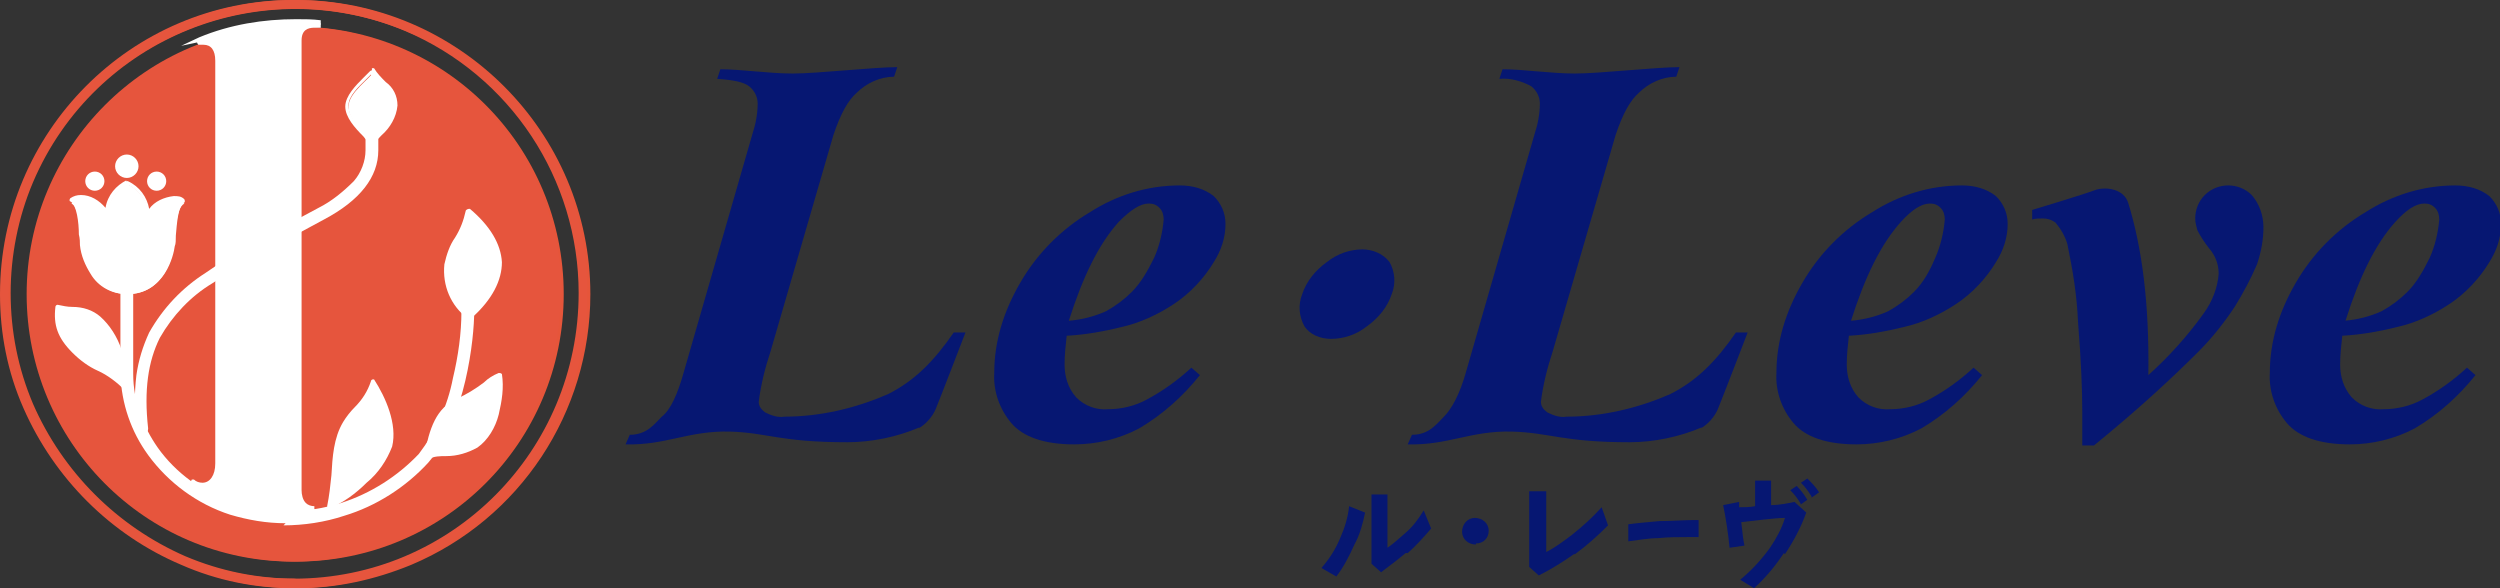 <?xml version="1.0" encoding="UTF-8"?>
<svg id="_レイヤー_2" data-name="レイヤー_2" xmlns="http://www.w3.org/2000/svg" version="1.1" viewBox="0 0 234.6 55.2">
  <rect x="0" y="0" width="234.6" height="55.2" fill="#333333" stroke="none"/>
  <!-- Generator: Adobe Illustrator 29.0.0, SVG Export Plug-In . SVG Version: 2.1.0 Build 186)  -->
  <defs>
    <style>
      .st0 {
        fill: #e6553d;
      }

      .st1 {
        fill: #e6553a;
      }

      .st2 {
        fill: #fff;
      }

      .st3 {
        fill: #061772;
      }
    </style>
  </defs>
  <path class="st1" d="M52.9,27.6c0,13.9-11.2,25.1-25.1,25.1S2.7,41.4,2.7,27.6,13.9,2.5,27.8,2.5h0c13.9,0,25.1,11.2,25.1,25.1"/>
  <path class="st1" d="M27.8,0c15.2,0,27.6,12.4,27.6,27.6,0,11.1-6.6,21.1-16.8,25.4-3.4,1.4-7,2.2-10.7,2.2-3.6,0-7.3-.7-10.6-2.2-6.6-2.8-11.9-8.1-14.8-14.7C.9,34.9.2,31.3.2,27.6.2,12.4,12.5,0,27.7,0c0,0,0,0,0,0ZM27.8,54.4c14.8,0,26.8-12,26.8-26.8,0-10.8-6.4-20.5-16.3-24.6C24.6-2.8,8.9,3.5,3.1,17.1c-1.4,3.3-2.1,6.9-2.1,10.4,0,3.6.7,7.1,2.1,10.4,2.8,6.4,7.9,11.5,14.3,14.3,3.3,1.4,6.8,2.1,10.3,2.1h0Z"/>
  <path class="st2" d="M29.7,47.9c-.9,0-1.7-.7-1.7-1.6,0,0,0-.1,0-.2,0-1.4,0-42.3,0-42.3,0-1.6,1.2-1.7,2-1.7-3.7-.4-8.6.3-11.3,1.6,0,0,1.7-.4,1.7,1.9v37.9c0,2-1.4,2.5-2.5,1.8,4.1,2.6,6.3,3.2,11.7,2.6"/>
  <path class="st2" d="M26.4,48.4h0c-3.3,0-5.3-.9-8.3-2.8,0,0-.1,0-.2,0l.2-.4h.1c.2.2.5.3.8.3.4,0,.7-.2.9-.4.3-.4.4-.9.4-1.5V5.6c0-1.4-.7-1.7-1.2-1.7,0,0-.2,0-.2,0l-1.9.4,1.7-.8c2.9-1.2,6-1.7,9.1-1.7.8,0,1.5,0,2.3.1v.4c-.1,0-.2,0-.3,0-1,0-1.5.5-1.5,1.5s0,41,0,42.3c0,.5.2.9.5,1.2.3.2.6.4.9.4h0v.4c-1.1.1-2.2.2-3.3.2ZM19.3,45.9c2.1,1.4,4.6,2.1,7.1,2.1h0c.7,0,1.4,0,2.3-.1,0,0-.1-.1-.2-.2-.4-.4-.7-1-.6-1.6,0-1.3,0-41.9,0-42.3,0-.6.2-1.2.7-1.6-.2,0-.5,0-.7,0-2.8,0-5.5.4-8.2,1.3.5.2,1.1.7,1.1,2.1v37.9c0,1.5-.7,2.2-1.5,2.3Z"/>
  <path class="st2" d="M27,49.2c-1.8,0-3.5-.3-5.2-.8-3.1-1-5.8-3-7.7-5.6-1.6-2.2-2.5-4.9-2.6-7.6v-7.5c0-.3.3-.6.6-.6s.6.3.6.6v7.5c0,2.5.9,4.9,2.4,6.9,1.7,2.4,4.2,4.2,7.1,5.2,3.3,1.1,6.9,1,10.2,0,2.8-.9,5.3-2.5,7.3-4.6,1.6-2.1,2.7-4.5,3.2-7.1.5-2.1.8-4.2.8-6.3,0-.3.3-.6.6-.6.3,0,.6.3.6.6h0c0,2.6-.8,10.1-4.4,14.2-2.1,2.3-4.9,4.1-7.9,5-1.8.6-3.8.9-5.7.9Z"/>
  <path class="st2" d="M44.3,29.7c-1.5-1.1-2.3-3-2.1-4.9.2-1.9,1.6-3,1.9-5,2.4,2,5,5.5.2,9.9"/>
  <path class="st2" d="M44.3,30c0,0-.1,0-.2,0-1.6-1.2-2.4-3.1-2.2-5.1.2-.9.5-1.8,1-2.5.5-.8.8-1.6,1-2.5,0-.1.2-.2.3-.2,0,0,0,0,.1,0,1.9,1.6,2.9,3.3,3,5s-.9,3.5-2.8,5.2c0,0-.1,0-.2,0ZM44.3,20.3c-.2.8-.5,1.5-.9,2.2-.4.7-.7,1.5-.9,2.4-.2,1.7.5,3.4,1.8,4.5,1.6-1.6,2.5-3.1,2.4-4.7,0-1.5-.9-2.9-2.4-4.4Z"/>
  <path class="st2" d="M40.2,42.8c.5-2.5,1-4.4,3-5.3,1.8-.8,3.1-2.1,3.9-2.4.3,2.1-.3,5.4-2.2,6.7-1.6,1.1-3.2.5-4.6,1"/>
  <path class="st2" d="M40.2,43c-.1,0-.2,0-.2-.2,0,0,0,0,0,0,.5-2.6,1.1-4.6,3.1-5.4.9-.4,1.7-.9,2.5-1.5.4-.4.9-.7,1.4-.9.1,0,.2,0,.3.1,0,0,0,0,0,0,.2,1.3,0,2.5-.3,3.8-.3,1.2-1,2.4-2,3.1-.9.5-1.9.8-2.9.8-.6,0-1.2,0-1.8.3,0,0,0,0,0,0ZM46.9,35.4c-.4.2-.7.5-1.1.7-.8.6-1.7,1.1-2.6,1.6-1.7.8-2.3,2.4-2.8,4.8.5-.1,1-.2,1.5-.2,2.2.2,4.2-1.4,4.6-3.6.3-1.1.4-2.2.3-3.3h0Z"/>
  <path class="st2" d="M31.1,47.5c.6-2.4,0-5.5,1.5-7.9.7-1.2,2.4-2.7,2.6-3.9,1.3,1.9,2.1,4.3,1.7,6.1s-3.8,5-5.8,5.7"/>
  <path class="st2" d="M31.1,47.7c-.1,0-.2,0-.2-.2,0,0,0,0,0,0,.2-1,.3-1.9.4-2.9.1-1.7.2-3.5,1.1-5,.3-.5.7-1,1.1-1.5.7-.7,1.2-1.5,1.5-2.4,0-.1.1-.2.2-.2,0,0,.1,0,.1,0,1.1,1.7,2.2,4.3,1.7,6.3-.5,1.3-1.3,2.5-2.4,3.4-1,1-2.2,1.9-3.6,2.4,0,0,0,0,0,0ZM35.2,36.2c-.4.8-.9,1.5-1.5,2.2-.4.4-.7.9-1,1.4-.9,1.4-1,3.1-1.1,4.8,0,.9-.1,1.7-.3,2.6,1.9-.9,4.9-3.7,5.3-5.4.3-1.2,0-3.3-1.4-5.6Z"/>
  <path class="st2" d="M13.6,41c-.3,0-.6-.2-.6-.6-.2-1.7-.2-3.5,0-5.2.2-1.4.6-2.7,1.2-4,1.3-2.3,3.1-4.2,5.3-5.6,2.5-1.7,6.1-3.7,10.6-6.1,1.2-.6,2.3-1.5,3.3-2.5.7-.8,1.1-1.9,1.1-2.9v-1.3c0-.3.3-.6.6-.6s.6.3.6.6h0v1.3c0,2.5-1.7,4.7-5.1,6.5-4.3,2.3-8.1,4.4-10.5,6-2.1,1.2-3.7,3-4.9,5.1-1.1,2.2-1.5,4.9-1.1,8.5,0,.3-.2.7-.6.7,0,0,0,0,0,0,0,0,0,0,0,0Z"/>
  <path class="st2" d="M35.1,6.6c1.1,1.6,2.2,1.9,2.2,3.4s-2,2.8-2.1,3.4c-.8-1-2.3-2.2-2.3-3.5s2.1-2.7,2.3-3.2"/>
  <path class="st2" d="M35.1,6.4c0,0,.1,0,.2,0,.3.5.7.9,1.1,1.3.7.5,1.1,1.3,1.1,2.2-.1,1.1-.7,2.1-1.6,2.8-.2.2-.4.4-.6.7,0,.1-.1.2-.3.2,0,0-.1,0-.1,0-.2-.3-.5-.5-.7-.8-.8-.8-1.7-1.8-1.7-2.8s1-2,1.7-2.7c.2-.2.4-.4.6-.6,0,0,.1-.1.2-.1h0ZM35.1,13c.2-.2.3-.4.5-.6.8-.6,1.3-1.5,1.4-2.4,0-.7-.4-1.4-1-1.9-.3-.3-.7-.7-1-1.1-.1.1-.3.3-.5.5-.6.6-1.6,1.5-1.6,2.4s.8,1.8,1.5,2.5c.2.2.4.4.5.6h0Z"/>
  <path class="st2" d="M5.6,28.9c1.3.4,2.7,0,3.9,1.1,1.9,1.7,2.4,4.2,2.6,6.5-1.5-1.7-3.5-2-5-3.5-1.4-1.4-1.7-2.5-1.6-4.1"/>
  <path class="st2" d="M5.6,28.6s0,0,0,0c.5.1.9.2,1.4.2,1,0,1.9.3,2.6.9,1.6,1.4,2.5,3.6,2.7,6.7,0,.1,0,.2-.2.2,0,0-.1,0-.2,0-.7-.7-1.6-1.4-2.5-1.8-.9-.4-1.7-1-2.4-1.7-1.4-1.4-1.8-2.6-1.6-4.3,0-.1.1-.2.2-.2h0ZM11.9,35.9c0-1-.3-1.9-.6-2.9-.4-1.1-1-2.1-1.9-2.9-.7-.5-1.5-.8-2.4-.8-.4,0-.8,0-1.2-.2-.1,1.5.3,2.4,1.5,3.7.7.7,1.5,1.2,2.3,1.6.8.4,1.6.9,2.2,1.5Z"/>
  <path class="st2" d="M12.2,17.2c1.2.6,2,1.8,2,3.1.8-1.5,2.5-1.9,3.3-1.3-.9.5-.8,3.1-1,4.2s-1.1,4.3-4.3,4.3h0c-3.2,0-4.1-3.3-4.3-4.3s-.1-3.8-1-4.2c.8-.6,2.5-.2,3.3,1.3,0-1.3.8-2.5,2-3.1h.2Z"/>
  <path class="st2" d="M12,17h.2s0,0,0,0c1.1.5,1.8,1.5,2,2.6.5-.7,1.4-1.1,2.3-1.2.3,0,.7,0,1,.3,0,0,.1.2,0,.3,0,0,0,0,0,0-.6.3-.7,2-.8,3.1,0,.4,0,.8-.1,1-.2,1-.5,1.9-1,2.7-.7,1.2-2.1,1.9-3.5,1.9h0c-1.4,0-2.7-.7-3.4-1.9-.5-.8-.9-1.7-1-2.7,0-.3,0-.6-.1-1,0-1.1-.2-2.8-.8-3.1-.1,0-.1-.2,0-.3,0,0,0,0,0,0,.3-.2.6-.3,1-.3.9,0,1.7.5,2.3,1.2.2-1.2,1-2.1,2-2.6,0,0,0,0,0,0ZM12.1,17.4h0c-.5.2-.9.6-1.2,1-.4.5-.6,1.2-.6,1.8,0,.1,0,.2-.2.2,0,0-.2,0-.2-.1-.4-.9-1.3-1.4-2.2-1.5-.2,0-.3,0-.5,0,.5.6.7,2,.8,3.2,0,.4,0,.7.1,1,.1.7.8,4.2,4.1,4.2h0c3.2,0,4-3.5,4.1-4.2,0-.3,0-.6.1-1,0-1.2.2-2.6.8-3.2-.2,0-.3,0-.5,0-1,0-1.8.6-2.2,1.5,0,.1-.2.1-.3,0,0,0-.1-.1-.1-.2,0-1.2-.7-2.3-1.8-2.9h0Z"/>
  <path class="st2" d="M13,15.5c0,.5-.4.9-.9.9s-.9-.4-.9-.9c0-.5.4-.9.9-.9.5,0,.9.4.9.9h0"/>
  <path class="st2" d="M12.1,16.6c-.6,0-1.1-.5-1.1-1.1s.5-1.1,1.1-1.1,1.1.5,1.1,1.1h0c0,.6-.5,1.1-1.1,1.1ZM12.1,14.8c-.4,0-.7.3-.7.7s.3.7.7.7c.4,0,.7-.3.7-.7h0c0-.4-.3-.7-.7-.7Z"/>
  <path class="st2" d="M9.8,17c0,.4-.3.7-.7.7-.4,0-.7-.3-.7-.7,0-.4.3-.7.7-.7h0c.4,0,.7.3.7.7"/>
  <path class="st2" d="M9.1,17.9c-.5,0-.9-.4-.9-.9,0-.5.4-.9.9-.9.5,0,.9.4.9.9,0,.5-.4.9-.9.9ZM9.1,16.5c-.3,0-.5.2-.5.5s.2.5.5.5c.3,0,.5-.2.5-.5,0-.3-.2-.5-.5-.5,0,0,0,0,0,0h0Z"/>
  <path class="st2" d="M14.2,17c0,.4.3.7.7.7.4,0,.7-.3.7-.7,0-.4-.3-.7-.7-.7h0c-.4,0-.7.3-.7.7"/>
  <path class="st2" d="M14.9,17.9c-.5,0-.9-.4-.9-.9s.4-.9.9-.9.9.4.9.9h0c0,.5-.4.9-.9.9ZM14.9,16.5c-.3,0-.5.2-.5.5s.2.5.5.5c.3,0,.5-.2.5-.5,0-.3-.2-.5-.5-.5h0Z"/>
  <path class="st0" d="M52.6,27.6c0,13.8-11.2,25.1-25.1,25.1S2.5,41.4,2.5,27.6C2.5,13.8,13.7,2.5,27.6,2.5c13.8,0,25,11.2,25.1,25"/>
  <path class="st0" d="M27.6,0c15.2,0,27.6,12.4,27.5,27.6,0,11.1-6.6,21-16.8,25.4-3.4,1.4-7,2.2-10.7,2.2-3.6,0-7.2-.7-10.6-2.2-6.6-2.8-11.9-8.1-14.8-14.7C.7,34.9,0,31.3,0,27.6,0,12.4,12.3,0,27.5,0c0,0,0,0,0,0ZM27.6,54.3c14.8,0,26.7-12,26.7-26.8,0-10.7-6.4-20.4-16.3-24.6C24.4-2.8,8.7,3.6,2.9,17.2c-1.4,3.3-2.1,6.9-2.1,10.4,0,3.6.7,7.1,2.1,10.4,2.8,6.4,7.9,11.5,14.3,14.2,3.2,1.4,6.7,2.1,10.3,2.1Z"/>
  <path class="st2" d="M29.6,47.8c-.7,0-1.6-.4-1.6-1.7s0-42.2,0-42.2c0-1.6,1.2-1.5,2-1.4-3.7-.4-8.9.3-11.6,1.6,0,0,1.9-.7,1.9,1.7v37.9c0,2-1.3,2.5-2.4,1.7,4.1,2.6,6.2,3.3,11.7,2.6"/>
  <path class="st2" d="M26.3,48.3h0c-3.2,0-5.3-.9-8.3-2.8,0,0-.1,0-.2-.1l.2-.4h.2c.2.2.5.3.8.3.7,0,1.2-.7,1.2-1.8V5.7c0-1-.4-1.5-1.1-1.5-.2,0-.3,0-.5,0l-.2-.4c3-1.2,6.2-1.8,9.4-1.7.8,0,1.5,0,2.3.1v.4s-.1,0-.1,0c-.2,0-.3,0-.5,0-.6,0-1.2.2-1.2,1.2s0,40.9,0,42.2c0,.4.1.9.4,1.2.2.2.5.3.8.3h0v.4c-1.1.1-2.2.2-3.3.2ZM19.2,45.8c1,.6,2,1.1,3,1.4,1.3.5,2.7.7,4.1.6h0c.7,0,1.4,0,2.2-.1,0,0-.1,0-.2-.1-.4-.4-.6-.9-.6-1.5,0-1.3,0-41.8,0-42.2,0-.5.1-1,.5-1.3-.2,0-.3,0-.5,0-2.8,0-5.6.4-8.3,1.3.2,0,.4.2.5.3.4.4.6,1,.5,1.6v37.9c0,1.5-.6,2.1-1.3,2.2h0Z"/>
  <path class="st2" d="M26.8,49.1c-1.8,0-3.5-.3-5.2-.8-3.1-1-5.8-3-7.7-5.6-1.6-2.2-2.5-4.8-2.6-7.6v-7.5c0-.3.3-.6.6-.6.3,0,.6.3.6.6v7.5c0,2.5.9,4.9,2.3,6.9,1.7,2.4,4.2,4.2,7.1,5.2,3.3,1.1,6.9,1,10.1,0,2.8-.9,5.3-2.5,7.3-4.6,1.6-2.1,2.7-4.5,3.2-7.1.5-2.1.8-4.2.8-6.3,0-.3.3-.6.6-.6.3,0,.6.3.6.6h0c0,2.6-.8,10.1-4.3,14.2-2.1,2.3-4.9,4.1-7.9,5-1.8.6-3.8.9-5.7.9Z"/>
  <path class="st2" d="M44.1,29.7c-1.5-1.1-2.3-3-2.1-4.9.2-1.9,1.6-3,1.9-5,2.4,2,5,5.5.2,9.9"/>
  <path class="st2" d="M44.1,29.9c0,0-.1,0-.2,0-1.6-1.2-2.4-3.1-2.2-5.1.2-.9.5-1.8,1-2.5.5-.8.8-1.6,1-2.5,0-.1.2-.2.3-.2,0,0,0,0,.1,0,1.9,1.6,2.9,3.3,3,5,0,1.7-.9,3.5-2.8,5.2,0,0-.1,0-.2,0ZM44,20.3c-.2.8-.5,1.5-.9,2.2-.4.7-.7,1.5-.9,2.4-.2,1.7.5,3.4,1.8,4.5,1.6-1.6,2.5-3.1,2.4-4.7,0-1.5-.9-2.9-2.4-4.4Z"/>
  <path class="st2" d="M40,42.8c.5-2.5,1-4.4,3-5.3,1.8-.8,3.1-2.1,3.9-2.4.3,2.1-.3,5.4-2.2,6.7-1.6,1-3.2.5-4.6,1"/>
  <path class="st2" d="M40,43c-.1,0-.2,0-.2-.2,0,0,0,0,0,0,.5-2.6,1.1-4.5,3.1-5.4.9-.4,1.7-.9,2.5-1.5.4-.4.9-.7,1.4-.9.1,0,.2,0,.3.1,0,0,0,0,0,0,.2,1.3,0,2.5-.3,3.8-.3,1.2-1,2.4-2,3.1-.9.5-1.9.8-2.9.8-.6,0-1.2,0-1.7.3,0,0,0,0,0,0ZM46.7,35.4c-.4.2-.7.5-1.1.7-.8.6-1.7,1.1-2.6,1.6-1.7.8-2.3,2.4-2.8,4.8.5-.1,1-.2,1.5-.2,2.2.2,4.2-1.4,4.6-3.6.3-1.1.4-2.2.3-3.3h0Z"/>
  <path class="st2" d="M30.9,47.5c.6-2.4,0-5.5,1.5-7.9.7-1.2,2.4-2.7,2.6-3.9,1.3,1.9,2.1,4.3,1.7,6.1s-3.8,5-5.8,5.7"/>
  <path class="st2" d="M30.9,47.7c-.1,0-.2,0-.2-.2,0,0,0,0,0,0,.2-1,.3-1.9.4-2.9.1-1.7.2-3.5,1.1-5,.3-.5.7-1,1.1-1.4.7-.7,1.2-1.5,1.5-2.4,0-.1.1-.2.2-.2,0,0,.1,0,.1,0,1.1,1.7,2.2,4.2,1.7,6.3-.5,1.3-1.3,2.5-2.4,3.4-1,1-2.2,1.9-3.5,2.4,0,0,0,0,0,0ZM35,36.2c-.4.8-.9,1.5-1.5,2.2-.4.4-.7.9-1,1.4-.9,1.4-1,3.1-1.1,4.8,0,.9-.1,1.7-.3,2.6,1.1-.6,2.1-1.3,3-2.2,1-.8,1.8-1.9,2.2-3.2.3-1.2,0-3.3-1.4-5.6Z"/>
  <path class="st2" d="M13.4,41c-.3,0-.6-.2-.6-.6-.2-1.7-.2-3.5,0-5.2.2-1.4.6-2.7,1.2-4,1.3-2.3,3.1-4.2,5.3-5.6,2.4-1.7,6.1-3.7,10.6-6.1,1.2-.6,2.3-1.5,3.3-2.5.7-.8,1.1-1.9,1.1-2.9v-1.3c0-.3.3-.6.6-.6s.6.3.6.6h0v1.3c0,2.5-1.7,4.7-5.1,6.5-4.3,2.3-8.1,4.4-10.5,6-2,1.2-3.7,3-4.9,5.1-1.1,2.2-1.5,4.9-1.1,8.5,0,.3-.2.7-.6.7,0,0,0,0,0,0,0,0,0,0,0,0Z"/>
  <path class="st2" d="M34.9,6.7c1.1,1.6,2.2,1.9,2.2,3.4s-2,2.8-2.1,3.4c-.8-1-2.3-2.2-2.3-3.5s2.1-2.7,2.3-3.2"/>
  <path class="st2" d="M34.9,6.4c0,0,.1,0,.2,0,.3.5.7.9,1.1,1.3.7.5,1.1,1.3,1.1,2.2-.1,1.1-.7,2.1-1.5,2.8-.2.2-.4.4-.6.7,0,.1-.1.2-.3.2,0,0-.1,0-.1,0-.2-.3-.5-.5-.7-.8-.8-.8-1.7-1.8-1.7-2.8s1-2,1.7-2.7c.2-.2.4-.4.6-.6,0,0,.1-.1.2-.1h0ZM34.9,13c.2-.2.3-.4.5-.6.8-.6,1.3-1.5,1.4-2.4,0-.7-.4-1.4-1-1.9-.3-.3-.7-.7-1-1.1-.1.1-.3.3-.5.5-.6.6-1.6,1.5-1.6,2.4s.8,1.8,1.5,2.5c.2.2.4.4.5.6h0Z"/>
  <path class="st2" d="M5.4,28.8c1.3.4,2.7,0,3.9,1.1,1.9,1.7,2.4,4.2,2.6,6.5-1.5-1.7-3.5-2-5-3.5-1.4-1.4-1.7-2.5-1.6-4.1"/>
  <path class="st2" d="M5.4,28.6s0,0,0,0c.5.1.9.2,1.4.2,1,0,1.9.3,2.6.9.9.8,1.6,1.9,2,3.1.4,1.2.6,2.3.7,3.6,0,.1,0,.2-.2.2,0,0-.1,0-.2,0-.7-.7-1.6-1.4-2.5-1.8-.9-.4-1.7-1-2.4-1.7-1.4-1.4-1.8-2.6-1.6-4.3,0-.1.1-.2.2-.2h0ZM11.7,35.9c0-1-.3-1.9-.6-2.9-.4-1.1-1-2.1-1.9-2.9-.7-.5-1.5-.8-2.4-.8-.4,0-.8,0-1.2-.2-.1,1.5.3,2.4,1.5,3.7.7.7,1.5,1.2,2.3,1.6.8.4,1.6.9,2.2,1.5h0Z"/>
  <path class="st2" d="M12,17.3c1.2.6,2,1.8,2,3.1.8-1.5,2.5-1.9,3.3-1.3-.9.5-.8,3.1-1,4.2s-1.1,4.3-4.3,4.3h0c-3.2,0-4.1-3.2-4.3-4.3s-.1-3.8-1-4.2c.8-.6,2.5-.2,3.3,1.3,0-1.3.8-2.5,2-3.1h.2Z"/>
  <path class="st2" d="M11.8,17h.2s0,0,0,0c1.1.5,1.8,1.5,2,2.6.5-.7,1.4-1.1,2.3-1.2.4,0,.7,0,1,.3,0,0,.1.2,0,.3,0,0,0,0,0,0-.6.3-.7,2-.8,3.1,0,.4,0,.8-.1,1-.1.8-.9,4.5-4.5,4.5h0c-1.4,0-2.7-.7-3.4-1.9-.5-.8-.9-1.7-1-2.7,0-.3,0-.6-.1-1,0-1.1-.2-2.8-.8-3.1-.1,0-.1-.2,0-.3,0,0,0,0,0,0,.3-.2.6-.3,1-.3.9,0,1.7.5,2.3,1.2.2-1.2,1-2.1,2-2.6,0,0,0,0,0,0ZM11.9,17.5h0c-1.1.5-1.8,1.6-1.8,2.9,0,.1,0,.2-.2.2,0,0-.1,0-.2-.1-.4-.9-1.3-1.4-2.2-1.5-.2,0-.3,0-.5,0,.5.6.7,2,.8,3.2,0,.4,0,.7.1,1,.1.7.8,4.2,4.1,4.2h0c3.2,0,3.9-3.5,4.1-4.2,0-.3,0-.6.1-1,0-1.2.2-2.6.8-3.2-.2,0-.3,0-.5,0-1,0-1.8.6-2.2,1.5,0,.1-.2.1-.3,0,0,0-.1-.1-.1-.2,0-1.2-.7-2.3-1.8-2.9h0Z"/>
  <path class="st2" d="M12.8,15.5c0,.5-.4.9-.9.9-.5,0-.9-.4-.9-.9,0-.5.4-.9.9-.9.5,0,.9.4.9.9"/>
  <path class="st2" d="M11.9,14.5c.6,0,1.1.5,1.1,1.1s-.5,1.1-1.1,1.1c-.6,0-1.1-.5-1.1-1.1h0c0-.6.5-1.1,1.1-1.1ZM11.9,16.2c.4,0,.7-.3.7-.7,0-.4-.3-.7-.7-.7-.4,0-.7.3-.7.7h0c0,.4.3.7.7.7,0,0,0,0,0,0h0Z"/>
  <path class="st2" d="M9.6,17c0,.4-.3.7-.7.7-.4,0-.7-.3-.7-.7,0-.4.3-.7.7-.7,0,0,0,0,0,0,.4,0,.7.3.7.7"/>
  <path class="st2" d="M8.9,16.1c.5,0,.9.4.9.9,0,.5-.4.9-.9.9-.5,0-.9-.4-.9-.9h0c0-.5.4-.9.9-.9ZM8.9,17.5c.3,0,.5-.2.5-.5s-.2-.5-.5-.5c-.3,0-.5.2-.5.5,0,.3.2.5.5.5Z"/>
  <path class="st2" d="M14,17c0,.4.3.7.7.7.4,0,.7-.3.7-.7,0-.4-.3-.7-.7-.7,0,0,0,0,0,0-.4,0-.7.3-.7.7"/>
  <path class="st2" d="M14.7,16.1c.5,0,.9.4.9.9,0,.5-.4.9-.9.9-.5,0-.9-.4-.9-.9h0c0-.5.4-.9.9-.9ZM14.7,17.5c.3,0,.5-.2.5-.5s-.2-.5-.5-.5c-.3,0-.5.2-.5.5,0,.3.2.5.5.5Z"/>
  <path class="st3" d="M196.3,41.8h-.9c0-1.4,0-2.4,0-3.2,0-1.9-.1-4.7-.4-8.4-.1-2.5-.5-4.9-1-7.3-.2-.7-.6-1.4-1.1-2-.4-.3-.8-.4-1.2-.4-.4,0-.7,0-1,.1v-.9s5-1.5,6-1.9c1.1-.3,2.6,0,3,1.2,1.3,4.2,2,9.4,1.9,16.2,1.9-1.7,3.7-3.7,5.2-5.8.8-1.1,1.3-2.4,1.4-3.7,0-.9-.3-1.7-.9-2.4-.4-.5-.8-1.1-1.1-1.7-.1-.4-.2-.7-.2-1.1,0-.8.3-1.6.9-2.2.6-.6,1.4-.9,2.2-.9.8,0,1.6.3,2.2.9.7.8,1.1,1.9,1.1,3,0,1.2-.2,2.3-.6,3.5-.6,1.4-1.3,2.7-2.1,4-1,1.5-2.1,2.9-3.4,4.2-2.3,2.3-5.5,5.3-9.8,8.8"/>
  <path class="st3" d="M86.3,40.1c-2.1.9-4.5,1.4-6.8,1.4-6.3,0-7.5-.9-11-1-3.9-.1-6,1.3-9.8,1.2l.4-.9c1.6,0,2.3-1,3-1.7.8-.6,1.5-2.1,2.1-4.3l6.4-22.2c.3-.9.5-1.9.5-2.9,0-.6-.3-1.2-.8-1.6-.5-.4-1.5-.6-3-.7l.3-.9c2,0,4.5.4,6.8.4s7.6-.6,9.8-.6l-.3.9c-1.3,0-2.6.6-3.5,1.5-.8.7-1.5,1.9-2.2,4l-5.9,20.3c-.5,1.5-.9,3.1-1.1,4.7,0,.4.2.7.6,1,.6.3,1.2.5,1.8.4,3.4,0,6.7-.8,9.7-2.1,2.6-1.3,4.4-3.2,6.2-5.8h1.1s-2.5,6.5-2.8,7.2c-.3.7-.9,1.4-1.6,1.8"/>
  <path class="st3" d="M159.7,40.1c-2.1.9-4.5,1.4-6.8,1.4-6.2,0-7.5-.9-11-1-3.9-.1-6,1.3-9.8,1.2l.4-.9c1.6,0,2.3-1,3-1.7s1.5-2.1,2.1-4.3l6.4-22.2c.3-.9.5-1.9.5-2.9,0-.6-.3-1.2-.8-1.6-.9-.5-2-.8-3-.7l.3-.9c2,0,4.5.4,6.8.4s7.6-.6,9.8-.6l-.3.9c-1.3,0-2.6.6-3.5,1.5-.8.7-1.5,1.9-2.2,4l-5.9,20.3c-.5,1.5-.9,3.1-1.1,4.7,0,.4.2.7.6,1,.6.3,1.2.5,1.8.4,3.4,0,6.7-.8,9.7-2.1,2.6-1.3,4.4-3.2,6.2-5.8h1.1s-2.5,6.5-2.8,7.2c-.3.7-.9,1.4-1.6,1.8"/>
  <path class="st3" d="M100.1,31.5c-.1.9-.2,1.8-.2,2.7,0,1.1.3,2.2,1.1,3.1.8.8,1.9,1.2,3,1.1,1.2,0,2.5-.3,3.6-.9,1.5-.8,2.9-1.8,4.2-3l.8.7c-1.6,2-3.5,3.7-5.7,5-1.9,1-4,1.5-6.1,1.5-2.8,0-4.8-.7-5.9-2-1.1-1.3-1.7-3-1.6-4.7,0-3,.9-5.8,2.4-8.4,1.6-2.8,3.9-5.1,6.6-6.7,2.5-1.6,5.4-2.5,8.4-2.5,1.2,0,2.3.3,3.2,1,.7.7,1.1,1.6,1.1,2.6,0,1.3-.4,2.5-1.1,3.6-.9,1.5-2.2,2.9-3.7,3.9-1.5,1-3.2,1.8-5,2.2-1.6.4-3.3.7-5,.8M100.3,30.1c1.2-.1,2.4-.4,3.5-.9.9-.5,1.7-1.1,2.4-1.8.9-.9,1.5-2,2.1-3.2.5-1.1.8-2.4.9-3.6,0-.4-.1-.8-.4-1.1-.3-.3-.6-.4-1-.4-.8,0-1.7.6-2.8,1.7-1.9,2.1-3.4,5.2-4.7,9.3"/>
  <path class="st3" d="M127.8,23.4c1,0,2,.4,2.6,1.2.5.9.6,2,.2,3-.4,1.2-1.2,2.2-2.3,3-1,.8-2.2,1.2-3.4,1.2-1,0-2-.4-2.5-1.2-.5-.9-.6-2-.2-3,.4-1.2,1.2-2.2,2.3-3,1-.8,2.2-1.2,3.4-1.2"/>
  <path class="st3" d="M173.5,31.5c-.1.9-.2,1.8-.2,2.7,0,1.1.3,2.2,1.1,3.1.8.8,1.9,1.2,3,1.1,1.2,0,2.5-.3,3.6-.9,1.5-.8,2.9-1.8,4.2-3l.8.7c-1.6,2-3.5,3.7-5.7,5-1.9,1-4,1.5-6.1,1.5-2.8,0-4.8-.7-5.9-2-1.1-1.3-1.7-3-1.6-4.7,0-3,.9-5.8,2.4-8.4,1.6-2.8,3.9-5.1,6.6-6.7,2.5-1.6,5.4-2.5,8.4-2.5,1.2,0,2.3.3,3.2,1,.7.7,1.1,1.6,1.1,2.6,0,1.3-.4,2.5-1.1,3.6-.9,1.5-2.2,2.9-3.7,3.9-1.5,1-3.2,1.8-5,2.2-1.6.4-3.3.7-5,.8M173.7,30.1c1.2-.1,2.4-.4,3.5-.9.9-.5,1.7-1.1,2.4-1.8.9-.9,1.5-2,2-3.2.5-1.1.8-2.4.9-3.6,0-.4-.1-.8-.4-1.1-.3-.3-.6-.4-1-.4-.8,0-1.7.6-2.7,1.7-1.9,2.1-3.4,5.2-4.7,9.3"/>
  <path class="st3" d="M219.8,31.5c-.1.9-.2,1.8-.2,2.7,0,1.1.3,2.2,1.1,3.1.8.8,1.9,1.2,3,1.1,1.2,0,2.5-.3,3.6-.9,1.5-.8,2.9-1.8,4.2-3l.8.7c-1.6,2-3.5,3.7-5.7,5-1.9,1-4,1.5-6.1,1.5-2.8,0-4.8-.7-5.9-2-1.1-1.3-1.7-3-1.6-4.7,0-3,.9-5.8,2.4-8.4,1.6-2.8,3.9-5.1,6.6-6.7,2.5-1.6,5.4-2.5,8.4-2.5,1.2,0,2.3.3,3.2,1,.7.7,1.1,1.6,1.1,2.6,0,1.3-.4,2.5-1.1,3.6-.9,1.5-2.2,2.9-3.7,3.9-1.5,1-3.2,1.8-5,2.2-1.6.4-3.3.7-5,.8M220,30.1c1.2-.1,2.4-.4,3.5-.9.9-.5,1.7-1.1,2.4-1.8.9-.9,1.5-2,2.1-3.2.5-1.1.8-2.4.9-3.6,0-.4-.1-.8-.4-1.1-.3-.3-.6-.4-1-.4-.8,0-1.7.6-2.7,1.7-1.9,2.1-3.4,5.2-4.7,9.3"/>
  <path class="st3" d="M127.1,51.1c-.5,1.1-1,2.1-1.7,3l-1.4-.8c.8-.9,1.4-1.9,1.8-2.9.4-.9.7-1.9.8-2.9l1.5.6c-.2,1-.5,2.1-1,3M131.9,51.9c-.7.6-1.5,1.2-2.3,1.8l-.9-.8c0-.9,0-2.2,0-3.4s0-2.3,0-3.1h1.5c0,1.6,0,3.9,0,5,.6-.4,1.1-.9,1.7-1.4.7-.6,1.2-1.3,1.7-2.1l.7,1.7c-.7.8-1.4,1.6-2.2,2.3"/>
  <path class="st3" d="M138.5,51.1c-.7,0-1.3-.5-1.3-1.2,0-.7.5-1.3,1.2-1.3.7,0,1.3.5,1.3,1.2,0,0,0,0,0,0,0,.7-.5,1.2-1.2,1.2"/>
  <path class="st3" d="M147.7,52c-1,.7-2.1,1.4-3.3,2l-.9-.8c0-.9,0-2.6,0-4.2v-.7c0-.8,0-1.6,0-2.2h1.6c0,1.5,0,4.4,0,5.7.8-.4,1.6-1,2.4-1.6,1-.8,1.9-1.6,2.8-2.6l.6,1.7c-1,1-2,1.9-3.1,2.7"/>
  <path class="st3" d="M158.4,50.4c-.9,0-1.9,0-2.8.1-.9,0-2,.2-2.8.3v-1.6c.7-.1,1.8-.2,2.9-.3,1,0,2.4-.1,3.3-.1h.4v1.6c-.3,0-.6,0-1,0"/>
  <path class="st3" d="M167.4,51.9c-.8,1.2-1.7,2.3-2.8,3.3l-1.3-.8c1.1-.9,2-1.9,2.8-3,.6-.9,1.1-1.8,1.4-2.8-.9,0-3.2.3-4.1.4.1.9.2,1.8.3,2.2l-1.4.2c-.1-1.2-.4-3.1-.6-4l1.5-.3c0,.1,0,.3,0,.5.4,0,1,0,1.5-.1,0-.8,0-1.7,0-2.4h1.5c0,.6,0,1.7,0,2.3.8,0,1.7-.2,2.2-.3l1.1,1c-.5,1.4-1.2,2.7-2,3.9M169,47.3c-.3-.5-.6-.9-1-1.3l.6-.4c.4.4.7.8,1,1.3l-.7.5ZM170,46.6c-.3-.5-.6-.9-1-1.3l.6-.4c.4.4.8.8,1.1,1.3l-.7.5Z"/>
</svg>